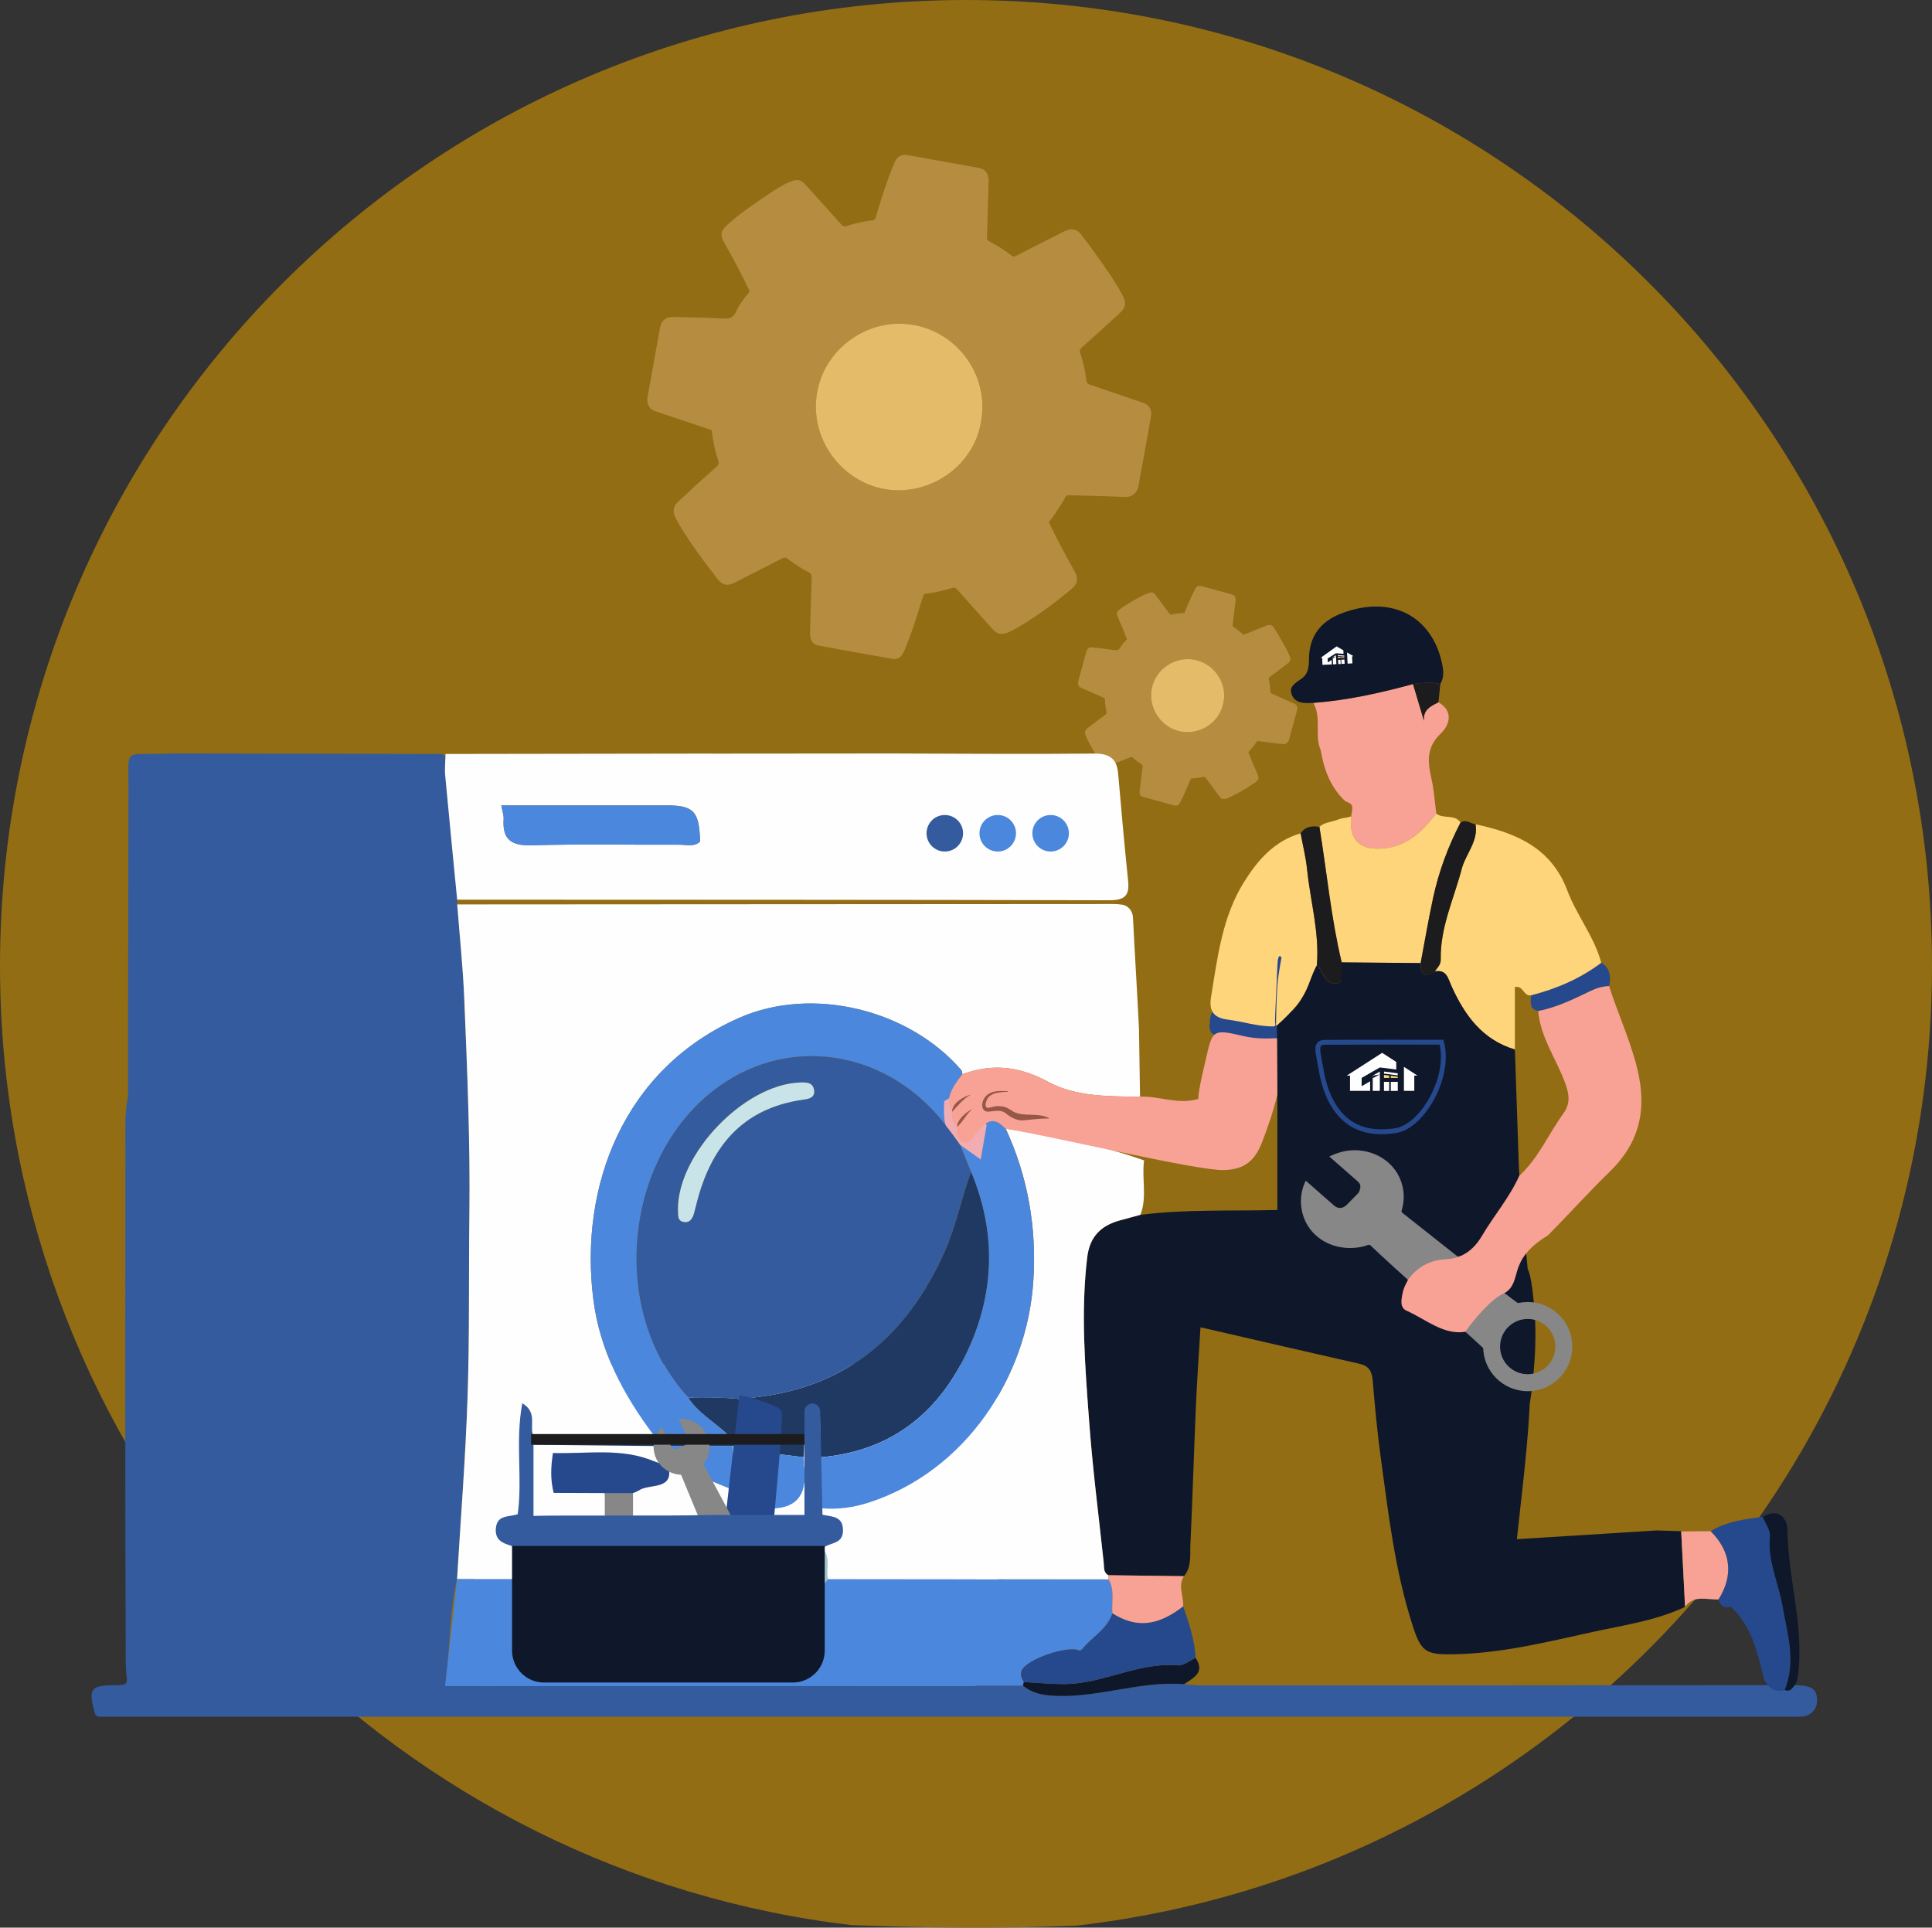 <svg xmlns="http://www.w3.org/2000/svg" id="Capa_2" data-name="Capa 2" viewBox="0 0 395.64 394.78"><rect x="0" y="0" width="395.64" height="394.78" fill="#333333" stroke="none"/><defs><style>      .cls-1 {        fill: #0f172a;      }      .cls-1, .cls-2, .cls-3, .cls-4, .cls-5, .cls-6, .cls-7, .cls-8, .cls-9, .cls-10, .cls-11, .cls-12, .cls-13, .cls-14, .cls-15, .cls-16, .cls-17, .cls-18, .cls-19, .cls-20, .cls-21, .cls-22 {        stroke-width: 0px;      }      .cls-23 {        fill: none;        stroke: #26488c;        stroke-miterlimit: 10;      }      .cls-2 {        fill: #1c1c1e;      }      .cls-3 {        fill: #c9e4e8;      }      .cls-4 {        fill: #be796f;      }      .cls-5 {        fill: #e3bb69;      }      .cls-6 {        fill: #203963;      }      .cls-7 {        fill: #1a1a1a;      }      .cls-8 {        fill: #ffd57c;      }      .cls-9 {        fill: #f85355;      }      .cls-10 {        fill: #9dc6cc;      }      .cls-11 {        fill: #f8a295;      }      .cls-12 {        fill: #b68c40;      }      .cls-13 {        fill: #1d8e8f;      }      .cls-14 {        fill: #3c8d8c;      }      .cls-15 {        fill: #f2adb3;      }      .cls-16 {        fill: #926d13;      }      .cls-17 {        fill: #26488c;      }      .cls-18 {        fill: #345b9e;      }      .cls-19 {        fill: #4b87dd;      }      .cls-20 {        fill: #878787;      }      .cls-21 {        fill: #955747;      }      .cls-22 {        fill: #fefefe;      }    </style></defs><g id="Capa_3" data-name="Capa 3"><g><path class="cls-16" d="M395.64,197.82c0,72.26-38.75,135.47-96.6,169.99-19.98,11.93-42.24,20.43-65.97,24.69-.9.17-1.8.33-2.71.48-3.25.53-6.52.99-9.83,1.37-.02.01-.05.01-.07.01-15.32.66-30.69.48-46.07-.1-5.64-.66-11.21-1.56-16.69-2.7C67.68,373.02,0,293.32,0,197.82,0,88.57,88.57,0,197.82,0s197.82,88.57,197.82,197.82Z"></path><g><g><path class="cls-12" d="M145.73,88.09c-3.2-1.08-6.39-2.15-9.58-3.22-.69-.23-1.38-.45-2.06-.69-1.15-.42-1.72-1.48-1.49-2.83.55-3.11,1.11-6.21,1.67-9.32.29-1.61.58-3.21.87-4.82.28-1.54,1.18-2.33,2.72-2.3,3.39.08,6.78.14,10.16.32,1.28.07,2.14-.08,2.71-1.41.61-1.4,1.58-2.64,2.56-3.82.33-.4.07-.66-.06-.94-1.16-2.42-2.39-4.81-3.69-7.16-.45-.81-.91-1.61-1.35-2.42-.71-1.29-.58-2.17.5-3.19,2.63-2.48,5.63-4.45,8.6-6.47,1.49-1.02,3.01-2.01,4.7-2.67,1.32-.51,2.04-.35,3,.71,2.42,2.68,4.84,5.36,7.24,8.06.34.39.63.53,1.17.35,1.71-.56,3.48-.93,5.27-1.16.39-.05.54-.21.65-.59,1.13-3.82,2.33-7.61,3.88-11.29.48-1.15,1.42-1.69,2.64-1.47,4.87.86,9.73,1.73,14.6,2.62,1.32.24,2.05,1.21,2.02,2.53-.12,3.93-.22,7.87-.35,11.8-.01.35.12.51.39.66,1.67.88,3.27,1.89,4.76,3.04.27.21.45.16.7.03,3.36-1.7,6.72-3.39,10.08-5.11,1.32-.68,2.47-.46,3.38.72.99,1.3,1.98,2.59,2.92,3.92,1.9,2.68,3.83,5.34,5.4,8.23,1,1.85.91,2.7-.64,4.12-2.52,2.3-5.05,4.6-7.59,6.88-.36.32-.44.6-.29,1.07.57,1.82,1.03,3.68,1.24,5.58.06.55.3.79.79.95,3.63,1.22,7.25,2.46,10.87,3.7,1.2.41,1.81,1.42,1.59,2.69-.47,2.75-.97,5.5-1.46,8.25-.37,2.04-.78,4.07-1.1,6.11-.2,1.24-1.33,2.32-2.78,2.24-3.84-.21-7.69-.24-11.54-.37-.41-.01-.55.2-.7.47-.99,1.76-2.08,3.45-3.35,5.05,1.58,3.33,3.31,6.57,5.11,9.77.59,1.04,1.05,2.09.23,3.19-.36.49-.86.88-1.34,1.27-3.53,2.89-7.22,5.57-11.21,7.81-.34.19-.7.36-1.07.52-1.46.6-2.29.41-3.34-.77-2.4-2.67-4.8-5.34-7.17-8.03-.31-.35-.58-.41-1.01-.28-1.76.55-3.57.93-5.4,1.18-.32.04-.44.17-.53.46-.92,2.94-1.81,5.89-2.89,8.77-.36.97-.73,1.93-1.18,2.86-.46.94-1.22,1.42-2.25,1.24-5.04-.88-10.08-1.77-15.11-2.72-1.34-.25-1.79-1.19-1.74-2.9.11-3.69.21-7.39.33-11.08.02-.49-.13-.78-.59-1.02-1.54-.8-3-1.73-4.37-2.8-.38-.3-.66-.27-1.06-.06-3.29,1.69-6.59,3.37-9.88,5.04-1.36.69-2.41.44-3.35-.78-2.78-3.59-5.51-7.22-7.84-11.12-.3-.51-.57-1.04-.84-1.57-.56-1.12-.4-2.27.52-3.13,2.65-2.45,5.32-4.88,8-7.29.36-.32.46-.58.3-1.05-.67-2.07-1.14-4.19-1.36-6.37ZM200.9,86.37c1.73-9.01-4.35-17.89-13.34-19.72-9.39-1.91-18.24,4.42-20.09,13.08-2.09,9.76,4.67,18.78,13.56,20.42,9.05,1.67,18.39-4.52,19.88-13.77Z"></path><path class="cls-5" d="M200.9,86.37c-1.48,9.25-10.82,15.45-19.88,13.77-8.89-1.64-15.65-10.66-13.56-20.42,1.85-8.66,10.7-14.99,20.09-13.08,8.99,1.83,15.07,10.71,13.34,19.72Z"></path></g><g><path class="cls-12" d="M226.25,143.01c-1.35-.6-2.7-1.19-4.05-1.79-.29-.13-.58-.25-.87-.39-.49-.23-.69-.72-.54-1.29.36-1.34.73-2.67,1.1-4,.19-.69.38-1.38.57-2.07.18-.66.61-.97,1.28-.89,1.48.17,2.95.33,4.42.55.55.08.94.05,1.24-.51.32-.59.8-1.09,1.27-1.57.16-.16.06-.28,0-.41-.41-1.1-.85-2.2-1.33-3.27-.16-.37-.33-.74-.49-1.11-.26-.59-.17-.97.34-1.37,1.25-.98,2.64-1.72,4.01-2.49.69-.39,1.39-.76,2.16-.98.6-.17.9-.07,1.28.43.95,1.27,1.9,2.53,2.84,3.81.13.18.25.26.5.2.77-.18,1.56-.27,2.35-.3.17,0,.24-.07.31-.23.64-1.62,1.32-3.23,2.14-4.77.26-.48.69-.68,1.21-.54,2.09.57,4.18,1.14,6.27,1.72.57.16.85.61.78,1.19-.21,1.71-.41,3.43-.62,5.14-.02.15.03.23.14.3.7.45,1.35.95,1.96,1.52.11.1.19.09.31.04,1.53-.61,3.07-1.21,4.6-1.83.61-.24,1.1-.1,1.45.45.38.61.76,1.21,1.12,1.83.72,1.25,1.46,2.48,2.03,3.81.37.85.29,1.22-.44,1.77-1.19.91-2.39,1.81-3.59,2.7-.17.13-.21.24-.17.46.18.82.31,1.65.32,2.49,0,.24.1.36.31.45,1.54.68,3.07,1.36,4.6,2.05.51.23.73.69.59,1.24-.32,1.18-.64,2.36-.97,3.55-.24.88-.5,1.75-.72,2.63-.13.53-.67.96-1.3.87-1.67-.24-3.35-.41-5.03-.62-.18-.02-.25.07-.32.18-.5.73-1.05,1.43-1.66,2.07.56,1.52,1.19,3,1.84,4.47.21.48.38.95-.03,1.4-.18.2-.41.35-.63.5-1.66,1.12-3.38,2.14-5.21,2.96-.16.07-.32.13-.49.18-.66.2-1.01.09-1.43-.47-.94-1.26-1.88-2.52-2.81-3.79-.12-.17-.24-.2-.43-.16-.79.17-1.6.26-2.41.3-.14,0-.2.06-.25.18-.52,1.25-1.02,2.5-1.61,3.72-.2.41-.4.81-.63,1.2-.24.39-.59.57-1.03.45-2.17-.59-4.33-1.17-6.49-1.79-.57-.16-.74-.59-.64-1.34.2-1.61.39-3.22.59-4.83.03-.21-.03-.35-.22-.47-.64-.41-1.24-.88-1.8-1.4-.15-.14-.28-.14-.46-.07-1.5.61-3.01,1.21-4.52,1.81-.62.25-1.07.1-1.43-.47-1.07-1.68-2.12-3.37-2.98-5.17-.11-.23-.21-.48-.3-.72-.2-.51-.08-1.01.35-1.34,1.26-.96,2.52-1.92,3.79-2.87.17-.13.22-.23.18-.45-.21-.93-.33-1.87-.34-2.84ZM250.41,144.45c1.11-3.87-1.19-7.99-5.04-9.15-4.03-1.21-8.14,1.2-9.3,4.91-1.3,4.18,1.29,8.39,5.11,9.46,3.89,1.09,8.21-1.24,9.23-5.22Z"></path><path class="cls-5" d="M250.41,144.45c-1.02,3.98-5.34,6.32-9.23,5.22-3.82-1.07-6.41-5.28-5.11-9.46,1.15-3.71,5.27-6.12,9.3-4.91,3.85,1.16,6.16,5.28,5.04,9.15Z"></path></g><path class="cls-17" d="M248.29,207.2c-.53.98-.57,1.73-.52,2.23,0,0-.36,1.36.39,2.18.1.11.52.33.52.33,0,0,11.68,1.12,13.64,1.05,1.96-.07,2.4-1.58,2.4-1.58l-2.51-4.27-8.48.44-5.44-.37Z"></path><path class="cls-9" d="M107.65,287.38h0c.89,0,1.61.72,1.61,1.61v22.66h-3.21v-22.66c0-.89.72-1.61,1.61-1.61Z"></path><path class="cls-18" d="M35.25,154.31c18.36.04,36.73.07,55.09.11.5,0,.9.42.88.92-.06,1.16-.14,2.33-.03,3.48.78,8.48,1.62,16.96,2.45,25.44,0,.31-.01.63-.01.94.49,6.42,1.18,12.84,1.44,19.27.61,14.65,1.23,29.3,1.05,43.98-.15,12.52.05,25.05-.37,37.56-.42,12.45-1.41,24.88-2.15,37.31,0,.04,0,.09-.02.13-1.55,6.7-1.39,13.55-2.28,20.78-.07.55.38,1.02.93.98,5.02-.31,9.55.64,14.04-.61.07-.02.14-.03.21-.03h61.17c.45,0,.83-.34.87-.79,0-.02,0-.04,0-.06.09-.87,1.26-1.08,1.65-.3.89,1.76,2.24,1.76,6.41,1.76,10.86,0,21.72,0,32.59.01.19,0,.38.07.54.19,2.01,1.57,4.35,1.85,6.88,1.93,9.09.27,17.8-3.37,26.95-2.3.8.09,1.59.17,2.4.17,37.04.02,115.79-.09,121.32-.06,3.58.02,4.87.61,4.85,3.23-.01,1.8-1.53,3.23-3.33,3.23H20.29c-.39,0-.74-.26-.85-.64-1.46-5.3-.9-5.81,4.59-5.83,2.83,0,1.74-.71,1.72-4.5-.15-35.47-.08-70.95-.08-106.43,0-3.18-.12-6.37.52-9.51.01-.05.02-.1.02-.15.03-21.12.05-42.24.1-63.35.02-7.71-.98-6.69,6.52-6.77.81,0,1.61-.05,2.42-.08Z"></path><path class="cls-17" d="M329.51,201.94c-1.33.07-2.52.4-3.77,1-3.46,1.65-6.92,3.38-10.74,4.11-1.95-.4-1.5-1.9-1.47-3.21,5.21-1.34,10.07-3.43,14.39-6.67.41.23.7.49.91.72,1.33,1.51.77,3.75.68,4.06Z"></path><path class="cls-22" d="M146.15,154.34c12.08,0,24.17-.02,36.25-.03,13.86.03,27.72.16,41.57.02,3.2-.03,4.74.97,5.01,4.14.63,7.33,1.29,14.65,2.04,21.96.31,2.97-.7,3.94-3.79,3.94-44.54-.11-89.07-.1-133.61-.12-.82-8.48-1.67-16.96-2.45-25.44-.13-1.45.04-2.93.07-4.4,18.3-.03,36.6-.05,54.9-.08ZM102.67,164.94c.22,1.28.52,2.06.47,2.82-.28,4.23,1.62,5.48,5.8,5.35,10.07-.3,20.16-.07,30.24-.12,1.41,0,2.96.5,4.19-.64-.18-6.28-1.28-7.42-7.09-7.42-5.78,0-11.56,0-17.34,0-5.34,0-10.68,0-16.26,0ZM193.31,167.64c-1.6.17-2.63,1.03-2.67,2.8-.04,1.96,1.06,3.03,2.94,3.03,1.69,0,2.75-1.01,2.81-2.76.07-1.99-1.15-2.85-3.08-3.07ZM203.77,173.57c1.43-.66,3.67-.39,3.57-2.6-.07-1.73-.82-3.5-3.06-3.51-1.67,0-2.94,1.02-2.99,2.62-.05,1.56.56,3.15,2.48,3.49ZM214.93,167.43c-2.1.12-2.47,1.41-2.57,3.04-.13,2.05,1,3.15,2.78,3.15,1.84,0,2.91-1.36,2.81-3.22-.11-1.86-1.36-2.78-3.02-2.97Z"></path><path class="cls-8" d="M327.92,197.16c-4.32,3.25-9.18,5.34-14.39,6.67-1.51.32-1.59-2.11-3.31-1.68v12.8c-6.67-2-10.3-7.04-12.99-13.01-.69-1.53-.99-3.48-3.43-2.97.5-.77,1.25-1.38,1.23-2.44-.14-6.56,2.68-12.41,4.29-18.56.82-3.11,3.44-5.65,2.84-9.16,8.26,1.76,15.51,4.79,18.8,13.56,1.91,5.1,5.52,9.44,6.95,14.79Z"></path><path class="cls-11" d="M275.26,163.87c-2.85-2.8-4.16-6.35-4.8-10.23-1.35-3.1.25-6.67-1.52-9.7,6.95-.51,13.71-2.02,20.42-3.85.75,2.5,1.49,5.01,2.24,7.51-.2-2.33,1.46-3.01,2.97-3.78,3.28,1.93,2.17,4.78.44,6.44-2.97,2.85-2.65,5.79-1.88,9.19.53,2.34.68,4.76,1,7.15-2.75,3.57-5.81,6.58-10.64,7.12-4.96.55-7.39-1.74-6.77-6.69.14-1.12.68-2.29-.77-2.74-.26-.08-.49-.24-.68-.43Z"></path><path class="cls-8" d="M299.09,168.45c-2.55,4.91-4.45,10.06-5.62,15.45-.95,4.43-1.71,8.89-2.56,13.35-5.38-.05-10.78-.1-16.17-.15-2.18-9.14-3.03-18.5-4.56-27.75.81-.84,2.27-.99,3.5-1.38.02,0,.03,0,.04-.02.17-.05.33-.11.49-.18,0,0,0,0,.02,0,.35-.12.79-.25,1.15-.27.34-.03.87-.17,1.32-.3-.55,4.84,1.88,7.07,6.78,6.53,4.83-.53,7.9-3.56,10.64-7.12,1.44,1.2,3.75.05,4.97,1.84Z"></path><path class="cls-1" d="M289.36,140.1c-6.7,1.82-13.47,3.34-20.42,3.85-1.78.09-3.76.18-4.46-1.81-.62-1.76,1.22-2.44,2.3-3.35,1.44-1.21,1.22-2.94,1.3-4.48.25-4.67,2.93-7.36,7.03-8.84,9.87-3.57,18.06.66,20.18,10.33.32,1.48.48,2.92-.34,4.29-1.86-.46-3.73-.24-5.59.01Z"></path><path class="cls-2" d="M290.92,197.25c.84-4.45,1.6-8.92,2.55-13.34,1.16-5.4,3.07-10.55,5.62-15.45,1.13-.75,2.06.2,3.08.36.59,3.51-2.03,6.05-2.84,9.16-1.61,6.15-4.44,12-4.29,18.56.02,1.06-.73,1.67-1.23,2.44-2.18,1.46-2.94.56-2.89-1.72Z"></path><path class="cls-2" d="M289.36,140.1c1.86-.26,3.72-.48,5.59-.01-.13,1.25-.25,2.5-.38,3.75-1.52.77-3.17,1.45-2.97,3.78-.75-2.5-1.49-5.01-2.24-7.51Z"></path><path class="cls-22" d="M229.8,185.26c1.25.22,2.15,1.32,2.21,2.59.46,9.08.77,13.61,1.23,22.69.03,3.16.19,10.88.22,14.05-6.44-.04-13.21,0-18.79-3.02-5.98-3.25-11.47-3.8-17.59-1.59-.06-.26-.04-.6-.19-.78-10.68-12.45-30.52-17.34-45.53-10.73-23.81,10.49-32.74,34.64-29.86,57.58,1.32,10.51,6.12,19.61,12.44,27.97-8.21.06-16.43.12-24.64.18-1.06-1.97.96-4.83-2.33-6.81-1.48,7.83.08,15.41-.94,22.73-1.9.62-4.2.09-4.47,2.84-.25,2.54,1.45,3.12,3.32,3.67.2.06.32.41.47.63-.14,2.06-.29,4.11-.43,6.17-3.77,0-7.55-.02-11.32-.02.74-12.46,1.74-24.91,2.15-37.38.42-12.51.22-25.04.37-37.56.18-14.67-.44-29.33-1.05-43.98-.27-6.43-.95-12.85-1.44-19.27,44.81-.02,89.62-.04,134.42-.08.61,0,1.2.04,1.77.14Z"></path><rect class="cls-22" x="97.17" y="279.44" width="107.11" height="44.02"></rect><path class="cls-19" d="M209.48,345.2c-10.96,0-21.92-.01-32.89-.01q-6.17,0-7.64-5.68c-.08-.79-.15-1.58-.23-2.36.07-4.3.14-8.6.2-12.9.21-.28.41-.57.62-.85,19.15.02,38.3.04,57.45.06,1.35,2.19.57,4.63.81,6.94-1.05,3.23-4.1,4.79-6.08,7.23-.15.18-.38.3-.58.44-2.3-1.27-11.15,1.79-11.95,4.14-.28.83.03,1.58.48,2.28-.09.23-.16.46-.19.71Z"></path><polygon class="cls-19" points="93.58 323.39 199.82 323.39 199.82 345.3 91.15 345.3 93.58 323.39"></polygon><path class="cls-17" d="M361.34,344.19c-1.43-5.38-2.36-10.96-6.96-15.17-.46.23-1.83.53-2.47-1.45,3.12-4.96,2.56-9.78-1.62-13.97,3.27-2.03,6.99-2.46,10.69-2.97.53,1.36,1.61,2.78,1.49,4.07-.5,4.98,1.73,9.37,2.54,14.04.99,5.7,2.92,11.52.46,17.37-1.95.59-3.18-.36-4.12-1.92Z"></path><path class="cls-1" d="M209.48,345.2c.04-.24.1-.48.19-.71,2.78.11,5.52.42,8.34.4,7.97-.05,15.13-4.55,23.2-3.83,1.15.1,2.41-.99,3.63-1.53,1.99,3.01-.42,4.09-2.36,5.38-8.77-.69-17.15,2.67-25.89,2.41-2.62-.08-5.05-.38-7.11-2.12Z"></path><path class="cls-1" d="M365.47,346.1c2.46-5.85.52-11.67-.46-17.37-.81-4.67-3.04-9.05-2.54-14.04.13-1.29-.96-2.71-1.49-4.07,3.24-1.86,5.03.27,5.06,2.81.11,10.12,3.6,20.03,2.07,30.23-.09.62-.36,1.19-.75,1.68-.45.58-.9,1.17-1.9.76Z"></path><path class="cls-1" d="M276.28,253.52c1.39-.25,2.57-.51,3.75.53,2.81,2.47,5.67,4.89,8.51,7.33-.26,1.17-.5,2.34-.78,3.5-.31,1.28-.26,2.36,1.17,3,3.9,1.72,7.75,3.61,12.23,2.87.6,1.6,2.6,2.03,2.84,4.13.81,6.88,2.81,8.77,9.38,9.67-.28,10.06-1.62,20.03-2.75,30.67,9.8-.61,19.22-1.2,28.64-1.79,1.66.05,3.31.1,4.97.15,0,0,.04.05.04.05.26,5.15.52,10.3.79,15.45-5.99,2.84-12.55,3.74-18.92,5.14-9.43,2.07-18.85,4.42-28.59,4.57-5.68.09-6.57-.53-8.34-6.08-3.55-11.06-4.88-22.56-6.44-34-.73-5.32-1.23-10.67-1.68-16.02-.16-1.87-.78-2.96-2.69-3.39-10.72-2.43-21.43-4.91-32.57-7.48-.33,5.52-.7,10.69-.93,15.86-.41,9.54-.69,19.08-1.14,28.61-.1,2.2.3,4.58-1.32,6.51-5.17-.07-10.34-.14-15.5-.2-1.03-.56-.82-1.61-.92-2.5-1.03-9.6-2.26-19.19-2.98-28.82-.83-11.23-1.77-22.47-.41-33.75.51-4.23,2.77-6.49,6.62-7.57,1.42-.4,2.85-.77,4.27-1.16,9.17-1.18,18.42-.76,28.05-1v-23.65c-.02-3.85-.05-7.7-.07-11.55,0-.55,0-1.09,0-1.64-.02-.31-.04-.63-.07-.94.1-.48.19-.95.29-1.43h-.01c5.31-1.73,5.76-6.98,7.93-10.98,1.48,1.38,1.53,4.84,5.08,3.5v-4.02c5.39.05,10.78.1,16.18.14-.05,2.28.71,3.19,2.89,1.72,2.44-.51,2.74,1.45,3.43,2.97,2.69,5.97,6.32,11.02,12.99,13.01.29,8.62.59,17.24.88,25.86-2,4.44-5.2,8.14-7.64,12.29-1.8,3.06-4.24,4.72-7.77,4.8-2.36-3.89-6.55-5.74-9.78-8.66-1.56-1.41-2.57-2.63-2.59-5-.04-4.86-2.99-7.83-7.44-8.07,2.73,3.05,3.84,6.36,1.47,9.93l-1.08,7.4Z"></path><path class="cls-11" d="M345.07,329.08c-.26-5.15-.52-10.3-.79-15.45,2.01-.01,4.01-.02,6.02-.04,4.18,4.19,4.73,9.01,1.62,13.97-2.37.12-5.01-1.02-6.85,1.51Z"></path><path class="cls-9" d="M312.85,266.76c-2.05.06-4.4,1.92-5.96-.98,1.69-2.3,2.38-5.52,5.73-6.3.08,2.43.15,4.86.23,7.28Z"></path><path class="cls-8" d="M261.46,210.03c-.2,0-.38.06-.54.17-3.26.07-6.36-.99-9.54-1.39-3.11-.39-3.8-2.02-3.37-4.68,1.32-8.08,2.27-16.29,6.71-23.44,2.8-4.5,6.22-8.45,11.62-10.03.45,2.47,1.07,4.92,1.33,7.42.67,6.52,2.55,12.92,2,19.56-2.18,4-1.21,6.18-8.21,12.4Z"></path><path class="cls-2" d="M269.67,197.62c.55-6.64-1.33-13.04-2-19.56-.26-2.49-.87-4.94-1.33-7.42.97-1.37,2.34-1.56,3.86-1.29,1.52,9.25,2.37,18.61,4.56,27.75,0,1.3,0,2.6,0,4.02-3.55,1.34-3.6-2.12-5.08-3.5Z"></path><path class="cls-19" d="M102.67,164.94c5.58,0,10.92,0,16.26,0,5.78,0,11.56,0,17.34,0,5.82,0,6.91,1.14,7.09,7.42-1.23,1.14-2.79.63-4.19.64-10.08.05-20.17-.18-30.24.12-4.18.12-6.07-1.12-5.8-5.35.05-.76-.24-1.54-.47-2.82Z"></path><path class="cls-9" d="M193.31,167.64c1.93.22,3.15,1.08,3.08,3.07-.06,1.75-1.12,2.76-2.81,2.76-1.88,0-2.98-1.08-2.94-3.03.03-1.77,1.07-2.63,2.67-2.8Z"></path><path class="cls-3" d="M203.77,173.57c-1.93-.34-2.53-1.93-2.48-3.49.05-1.6,1.32-2.62,2.99-2.62,2.24,0,2.99,1.78,3.06,3.51.09,2.21-2.14,1.93-3.57,2.6Z"></path><path class="cls-3" d="M214.93,167.43c1.66.19,2.92,1.11,3.02,2.97.11,1.85-.97,3.22-2.81,3.22-1.78,0-2.91-1.1-2.78-3.15.1-1.63.47-2.92,2.57-3.04Z"></path><path class="cls-19" d="M197.08,219.97c-2.28,2.93-2.98,6.08-1.65,9.66.5,1.33.57,2.82.83,4.24-.81-1.07-1.63-2.13-2.43-3.2-11.58-15.38-31.52-18.92-46.5-8.25-19.62,13.98-22.86,45.99-6.45,63.77,2.05,3.16,5.41,5.01,8.38,7.81h-15.33c-6.31-8.36-11.12-17.45-12.44-27.97-2.87-22.94,6.06-47.09,29.86-57.58,15.01-6.62,34.84-1.72,45.53,10.73.15.18.13.51.19.78Z"></path><path class="cls-14" d="M105.47,334.58c-.19-3.72-.38-7.45-.57-11.17.14-2.06.29-4.11.43-6.16.39-.09.77-.18,1.16-.27.32,1.99,1.88,1.56,3.15,1.56,18.1.02,36.2.02,54.3,0,1.25,0,2.83.46,3.15-1.54.55-.05,1.11-.09,1.66-.14.04.27.09.54.13.82-.36,2.2-.4,4.39.05,6.58-.07,4.3-.14,8.6-.2,12.9-19.35,0-38.7-.06-58.05.05-2.38.01-4.12-.43-5.21-2.61Z"></path><path class="cls-6" d="M133.94,294.01c4.91,0,9.81,0,15.33,0-2.97-2.8-6.34-4.65-8.38-7.81,3.84.25,7.71-.26,11.52.49-1.4,2.24-1.44,4.67-1.31,7.26h7.31c1.8-5.04-2.53-5.37-5.05-7.04.33-.75,1.02-.71,1.69-.79,18.77-2.25,30.91-12.98,38.41-29.82,2.36-5.29,3.42-10.96,5.4-16.35,5,11.9,4.92,23.91-.22,35.62-5.81,13.24-15.64,21.59-30.58,22.87-.05-2.82-.1-5.64-.15-8.46-.02-.96-.04-2.03-1.3-2.13-1.45-.11-1.72.93-1.75,2.13-.07,2.82-.16,5.63-.25,8.45-1.67-.2-3.34-.4-5.01-.6-2.68-3.25-6.28-1.4-9.49-1.71-4.06.02-8.11.04-12.17.06-9.56-.1-19.12-.2-28.68-.3.01-.56.03-1.12.04-1.68,8.21-.06,16.43-.12,24.64-.18Z"></path><path class="cls-17" d="M244.84,339.53c-1.21.54-2.47,1.64-3.63,1.53-8.07-.72-15.23,3.78-23.2,3.83-2.82.02-5.56-.29-8.34-.4-.45-.7-.76-1.45-.48-2.28.8-2.36,9.65-5.41,11.95-4.14.19-.14.43-.26.58-.44,1.98-2.45,5.04-4,6.08-7.23,4.91,3.06,9.24,2.63,14.49-1.44,1.18,3.44,2.37,6.89,2.54,10.57Z"></path><path class="cls-11" d="M242.3,328.96c-5.25,4.07-9.58,4.5-14.49,1.44-.23-2.32.54-4.75-.81-6.95-.02-.28-.03-.57-.05-.85,5.17.07,10.34.13,15.5.2-1.29,2.02-.04,4.1-.15,6.15Z"></path><path class="cls-22" d="M226.95,322.6c.02.28.03.57.05.85-19.15-.02-38.3-.04-57.45-.06-.42-1.89.46-3.92-.66-5.73-.04-.27-.09-.54-.13-.82,1.42-.97,3.84-.68,3.87-3.37.04-2.99-2.16-2.85-4.1-3.25-.69-.14-.44-.85-.41-1.36,3.39.33,6.76-.16,9.91-1.19,19.81-6.5,32.3-25.72,33.58-45.3.71-10.89-1.07-21.31-5.66-31.24,9.59,1.54,19.15,3.24,28.34,6.52-.52,3.69.67,7.51-.76,11.14-1.42.39-2.85.76-4.27,1.16-3.85,1.08-6.12,3.33-6.62,7.57-1.35,11.28-.42,22.52.41,33.75.71,9.63,1.95,19.21,2.98,28.82.09.89-.11,1.93.92,2.5Z"></path><path class="cls-10" d="M168.89,317.66c1.12,1.8.24,3.84.66,5.73-.21.28-.41.57-.62.85-.44-2.19-.4-4.38-.04-6.58Z"></path><path class="cls-23" d="M295.2,213.44c1.92,7.07-3.87,17.24-9.39,18.11-6.57,1.04-11.54-1.26-14.12-8.07-.89-2.34-1.23-4.91-1.69-7.4-.51-2.82.59-2.61,2.2-2.62,7.63-.05,15.25-.02,22.99-.02Z"></path><path class="cls-9" d="M313.52,280.57c-3.63-.26-6.54-2.86-6.24-5.6.23-2.11,3.7-4.3,6.28-3.96-.01,3.19-.02,6.37-.04,9.56Z"></path><path class="cls-18" d="M198.85,239.96c-1.98,5.39-3.05,11.06-5.4,16.35-7.5,16.84-19.64,27.57-38.41,29.82-.66.08-1.35.04-1.69.79-.32-.07-.63-.15-.95-.22-3.82-.76-7.69-.24-11.52-.49-16.41-17.79-13.17-49.8,6.45-63.77,14.98-10.67,34.92-7.13,46.5,8.25.8,1.07,1.62,2.13,2.43,3.2.02.26.14.45.37.58.74,1.83,1.48,3.67,2.21,5.5ZM138.84,247.7c.07,1.03-.23,2.37,1.26,2.56,1.33.16,1.79-.94,2.08-2.04.14-.52.27-1.04.4-1.57,2.87-11.58,9.22-19.61,21.73-21.43,1.13-.16,2.69-.32,2.37-2.06-.27-1.54-1.62-1.52-2.89-1.47-11.39.41-25.02,14.6-24.96,26.01Z"></path><path class="cls-19" d="M198.85,239.96c-.74-1.83-1.47-3.67-2.21-5.5,2.04.22,2.55-1.53,3.56-2.7,1.31-1.5,2.67-3.22,4.95-1.35.27.27.55.54.82.8,0,0-.03-.06-.03-.06,4.59,9.92,6.37,20.35,5.66,31.24-1.28,19.58-13.77,38.81-33.58,45.3-3.15,1.03-6.52,1.52-9.91,1.19-.02-3.48-.04-6.96-.06-10.43,14.94-1.27,24.77-9.63,30.58-22.87,5.14-11.71,5.22-23.71.22-35.62Z"></path><path class="cls-15" d="M200.83,237.46l-4.2-3s-2.04-2.89-2.8-3.77-.47-5.17-.47-5.17l5.09-3.04,3.59,7.96-1.21,7.03Z"></path><path class="cls-22" d="M205.98,231.21c-.27-.27-.55-.54-.82-.8.27.27.55.54.82.8Z"></path><polygon class="cls-4" points="209.59 228.25 209.68 228.47 209.44 228.44 209.59 228.25"></polygon><path class="cls-13" d="M106.49,316.98c20.2-.35,40.4-.37,60.6.01-.32,2-1.9,1.54-3.15,1.54-18.1.02-36.2.02-54.3,0-1.26,0-2.83.43-3.15-1.56Z"></path><path class="cls-10" d="M150.11,296.11c3.21.32,6.81-1.53,9.49,1.71-2.68,3.45-.8,7.41-1.26,11.11-5.77,2.76-8.88,1.35-9.18-4.16,1.91-2.72.54-5.79.95-8.67Z"></path><path class="cls-19" d="M150.11,296.11c-.41,2.88.96,5.96-.95,8.67-1.35-.55-2.71-1.11-4.06-1.66.23-1.35-2.38-1.22-4.73-1.56,0,0,.12.07.12.07-.23-.53-.46-1.05-.68-1.58-1.34-.95-2.78-2.56-3.29-3.91,4.06-.02,9.54-.01,13.59-.03Z"></path><path class="cls-19" d="M158.34,308.94c.46-3.7-1.41-7.66,1.26-11.11,1.67.2,3.34.4,5.01.6.02.38.03.77.05,1.15.05.91.13,1.83.14,2.75q.04,6.42-6.46,6.62Z"></path><path class="cls-10" d="M152.41,286.7c.32.07.63.15.95.22,2.52,1.67,6.84,2,5.05,7.04h-7.31c-.13-2.59-.09-5.02,1.31-7.26Z"></path><path class="cls-17" d="M124.38,310.02c-.14-1.31-.35-2.57-.53-4.24-3.59,0-6.94-.04-10.47-.04-.71-2.84-.57-5.3-.15-8.17,7.06.21,14.02-1.12,20.71,1.69,1.29.54,3.23.65,3.12,2.59-.1,1.89-1.81,2.29-3.15,2.51-3.46.57-2.35.75-4.28,1.42-1.24,1.73-3.69,3.66-5.26,4.24Z"></path><path class="cls-22" d="M158.34,308.94q6.5-.2,6.46-6.62c0-.92-.09-1.83-.14-2.75.88,3.41.19,6.84.44,10.69-6.39,0-12.58,0-18.77,0-.41-2.38-.82-4.76-1.23-7.14,1.35.55,2.71,1.11,4.06,1.66.3,5.51,3.4,6.91,9.18,4.16Z"></path><path class="cls-3" d="M138.84,247.7c-.06-11.4,13.56-25.59,24.96-26,1.27-.05,2.62-.07,2.89,1.47.31,1.75-1.24,1.9-2.37,2.06-12.51,1.82-18.86,9.85-21.73,21.43-.13.52-.26,1.04-.4,1.57-.29,1.1-.75,2.2-2.08,2.04-1.5-.18-1.19-1.53-1.26-2.56Z"></path><path class="cls-2" d="M139.81,300.05c.23.53.46,1.05.68,1.58-1.03-.18-.43-1.06-.68-1.58Z"></path><circle class="cls-18" cx="193.48" cy="170.65" r="3.74"></circle><circle class="cls-19" cx="204.32" cy="170.65" r="3.74"></circle><circle class="cls-19" cx="215.15" cy="170.65" r="3.74"></circle><path class="cls-1" d="M307.26,297.19l6.07-10.09s1.55-9.41.97-17.85c-.58-8.44-1.45-9.31-1.45-9.31l-16.4,5.32,10.81,31.93Z"></path><path class="cls-1" d="M312.6,264.35l.25-4.41s-.93-9.49-1.75-19.53c-.82-10.04-10.21-4.29-10.21-4.29l-2.91,32.89,14.63-4.66Z"></path><g><path class="cls-20" d="M274.62,235.93c4.89-1.31,10.07.96,12,5.28.96,2.14,1.1,4.37.42,6.68-.07.23-.03.36.15.5,1.11.86,2.21,1.74,3.31,2.62,4.37,3.45,8.73,6.9,13.1,10.35,1.52,1.2,6.18,4.78,7.76,5.9,1.29.91-1.2-.19-.87,1.23.23,1.03-2.26,2.04-2.69,3.1-1.63,3.94-.65,8.08-3.35,5.17-2.83-2.75-20.12-18.11-23.72-21.63-.21-.2-.38-.27-.69-.14-.72.29-1.48.44-2.24.52-6.37.71-11.51-3.68-11.39-9.75.03-1.35.35-2.66.98-3.95.15.13.27.23.39.33,1.81,1.59,3.61,3.17,5.42,4.76.82.71,1.82.64,2.62-.18.75-.77,1.51-1.54,2.26-2.31.75-.77.75-1.75-.01-2.43-.75-.67-1.5-1.32-2.26-1.98-1.18-1.04-2.36-2.07-3.59-3.15.82-.39,1.59-.7,2.4-.91Z"></path><path class="cls-20" d="M312.85,266.65c-5.05,0-9.13,4.08-9.13,9.13s4.08,9.13,9.13,9.13,9.13-4.09,9.13-9.13-4.09-9.13-9.13-9.13ZM312.85,281.43c-3.13,0-5.66-2.53-5.66-5.65s2.53-5.66,5.66-5.66,5.65,2.53,5.65,5.66-2.53,5.65-5.65,5.65Z"></path></g><path class="cls-11" d="M295.7,257.91c3.53-.08,5.96-1.74,7.77-4.8,2.45-4.15,5.64-7.85,7.64-12.29,3.91-3.62,5.99-8.53,9.03-12.77,1.42-1.98,1.26-3.73.46-6-1.77-5.04-5.14-9.48-5.6-14.99,3.82-.73,7.28-2.46,10.74-4.11,1.26-.6,2.44-.94,3.77-1,1.68,5.23,3.95,10.24,5.43,15.57,2.39,8.6,1.46,15.87-5.32,22.46-4.31,4.19-8.37,8.72-12.62,13.02-8.69,5.25-4.94,9.54-8.98,11.87-2.53.93-6.46,5.72-7.94,7.87-4.48.74-8.13-2.59-12.04-4.31-1.43-.63-1.08-2.31-.81-3.6.31-1.49.89-2.17,1.1-2.73,1.86-2.62,4.52-3.98,7.36-4.18Z"></path><path class="cls-17" d="M148.59,310.58l2.84-24.89s8.3,1.89,8.66,3.42-1.6,21.9-1.6,21.9l-9.9-.44Z"></path><rect class="cls-20" x="123.85" y="305.78" width="5.78" height="5.64"></rect><path class="cls-20" d="M140.35,290.64c2.71.35,4.84,2.68,4.94,5.41.05,1.35-.33,2.58-1.13,3.67-.08.11-.09.18-.02.3.38.7.75,1.41,1.13,2.11,1.49,2.79,2.98,5.58,4.47,8.36.52.97,1.01,1.95,1.57,2.89.46.76.56,1.58.44,2.41-.09.6-.4,1.15-.83,1.62-1.6,1.76-4.58,1.25-5.49-.95-.86-2.09-4.78-11.58-5.88-14.24-.06-.15-.14-.23-.32-.23-.42,0-.83-.08-1.22-.2-3.32-.99-5.01-4.45-3.74-7.67.28-.72.71-1.35,1.28-1.91.05.1.09.18.13.26.58,1.24,1.17,2.48,1.75,3.71.26.56.78.73,1.35.47.53-.25,1.06-.5,1.59-.75.53-.25.73-.77.48-1.3-.24-.52-.49-1.03-.73-1.55-.38-.81-.76-1.62-1.16-2.46.49-.03.93-.03,1.38.03ZM149.89,315.37c0-.75-.6-1.34-1.34-1.34-.72,0-1.32.61-1.32,1.33,0,.74.59,1.32,1.32,1.32.73,0,1.34-.6,1.34-1.31Z"></path><path class="cls-18" d="M168.12,308.88c-.03.51-.28,1.22.41,1.36,1.94.4,4.14.26,4.1,3.25-.03,2.68-2.45,2.4-3.87,3.37-.55.05-1.11.09-1.66.14-20.2-.38-40.4-.36-60.6-.01-.39.09-.77.19-1.16.27-.15-.23-.27-.58-.47-.64-1.86-.55-3.57-1.13-3.32-3.67.27-2.75,2.57-2.22,4.47-2.84,1.02-7.32-.54-14.9.94-22.73,3.3,1.98,1.28,4.84,2.33,6.81-.01.56-.02,1.12-.04,1.68,0,4.74,0,9.48,0,14.58,5.17-.17,29.49.03,34.34-.16.91,0,1.83-.02,2.74-.03h18.77c-.25-3.84,3-4.86,3.02-1.38Z"></path><rect class="cls-2" x="108.76" y="293.69" width="57" height="2.18"></rect><path class="cls-18" d="M168.48,312.04l-3.74-.33v-22.68c0-.88.71-1.59,1.59-1.59h.03c.88,0,1.59.71,1.59,1.59l.52,23.01Z"></path><path class="cls-1" d="M104.86,316.61h64.03v21.42c0,3.62-2.93,6.55-6.55,6.55h-50.93c-3.62,0-6.55-2.93-6.55-6.55v-21.42h0Z"></path><path class="cls-11" d="M261.51,212.61c.02,3.85.05,7.7.07,11.55-.9,3.68-1.88,6.5-3.1,9.68-1.44,3.76-3.5,5.7-7.94,5.79-5.58.11-35-6.93-44.6-8.47,0,0,.03.06.03.06-.27-.27-.55-.54-.82-.8-2.28-1.87-3.64-.14-4.95,1.35-1.02,1.16-1.55,2.79-3.29,2.06-1.53-1.11-.89-2.92-.91-3.18-1.4-.87-1.09-3.03-1.09-3.03-1.41-2.43-.11-4.72,2.17-7.64,6.11-2.21,11.6-1.66,17.59,1.59,5.58,3.03,12.35,2.98,18.79,3.02,3.92-.16,7.79,1.71,11.94.47-.03-1.85,1.28-6.97,1.48-7.87,1.42-6.39,1.43-6.48,7.9-4.98,2.27.53,4.47.51,6.72.41ZM209.59,228.25l-.15.19.24.03-.09-.22Z"></path><path class="cls-21" d="M206.37,223.61c-1.49.02-3.7.14-4.31,1.7-.34.75-.34,1.64.27,1.57.57-.03,1.66-.49,2.59-.32.89-.02,1.98.65,2.55,1.08,2.24,1.18,4.94.13,7.32,1.32.05.02.04.12-.03.11-1.74-.03-3.35.21-5.17.37-1.32.14-2.86-.71-3.74-1.55-1.18-.71-2.26-.28-3.6-.22-1.35-.09-1.3-1.77-.76-2.61.94-1.78,3.19-1.69,4.88-1.57.08.01.07.12-.01.12h0Z"></path><path class="cls-21" d="M198.85,224.16c-1.63.87-2.67,2.26-3.88,3.55-.01-1.84,2.42-3.18,3.88-3.55h0Z"></path><path class="cls-21" d="M199.12,227.12c-1.3,1.11-1.85,2.55-3.13,3.69,0-1.55,1.93-3.1,3.13-3.69h0Z"></path><path class="cls-17" d="M261.3,210.06s.09-5.61.28-8.13.85-5.79.85-5.79c0,0-.74-1.49-.85,1.78-.11,3.27-.56,11.13-.46,11.46s0,.81,0,.81"></path><g><g><g><rect class="cls-22" x="284.81" y="221.56" width="1.43" height="1.86"></rect><rect class="cls-22" x="283.41" y="221.56" width="1.07" height="1.86"></rect><polygon class="cls-22" points="282.56 220.3 282.56 219.45 281.11 220.29 281.11 220.29 281.11 221.14 281.11 223.41 282.57 223.41 282.57 220.3 282.56 220.3"></polygon><polygon class="cls-22" points="280.58 221.45 278.83 222.46 278.84 221.6 278.84 220.75 280.58 219.75 281.11 219.44 282.57 218.61 285.93 219.03 285.93 217.48 283.04 215.62 275.8 220.28 276.46 220.28 276.46 223.41 280.58 223.41 280.58 221.45"></polygon><polygon class="cls-22" points="289.62 223.41 289.62 220.28 290.28 220.28 287.5 218.49 287.5 223.41 289.62 223.41"></polygon></g><polyline class="cls-7" points="281.11 220.29 281.11 220.82 282.54 220.05"></polyline><polygon class="cls-22" points="283.42 219.45 286.23 219.81 286.23 220.23 283.42 219.87 283.42 219.45"></polygon></g><g><polygon class="cls-8" points="283.41 220.76 284.49 220.76 284.49 220.28 283.41 220.14 283.41 220.76"></polygon><polygon class="cls-8" points="284.81 220.76 286.23 220.76 286.23 220.5 284.81 220.32 284.81 220.76"></polygon></g></g><g><g><g><rect class="cls-22" x="274.69" y="135.09" width=".66" height=".86" transform="translate(-6.3 13.6) rotate(-2.8)"></rect><rect class="cls-22" x="274.04" y="135.13" width=".5" height=".86" transform="translate(-6.3 13.57) rotate(-2.8)"></rect><polygon class="cls-22" points="273.59 134.58 273.57 134.18 272.92 134.6 272.92 134.6 272.94 135 272.99 136.06 273.67 136.02 273.6 134.58 273.59 134.58"></polygon><polygon class="cls-22" points="272.7 135.15 271.91 135.66 271.89 135.26 271.87 134.87 272.66 134.36 272.9 134.21 273.56 133.79 275.13 133.9 275.1 133.18 273.71 132.38 270.44 134.72 270.75 134.7 270.82 136.16 272.74 136.07 272.7 135.15"></polygon><polygon class="cls-22" points="276.95 135.86 276.88 134.4 277.18 134.39 275.85 133.62 275.96 135.91 276.95 135.86"></polygon></g><polyline class="cls-7" points="272.92 134.6 272.93 134.85 273.58 134.46"></polyline><polygon class="cls-22" points="273.97 134.16 275.29 134.26 275.3 134.46 273.98 134.36 273.97 134.16"></polygon></g><g><polygon class="cls-8" points="274 134.77 274.5 134.75 274.49 134.52 273.99 134.48 274 134.77"></polygon><polygon class="cls-8" points="274.65 134.74 275.31 134.71 275.31 134.58 274.64 134.53 274.65 134.74"></polygon></g></g></g></g></g></svg>
